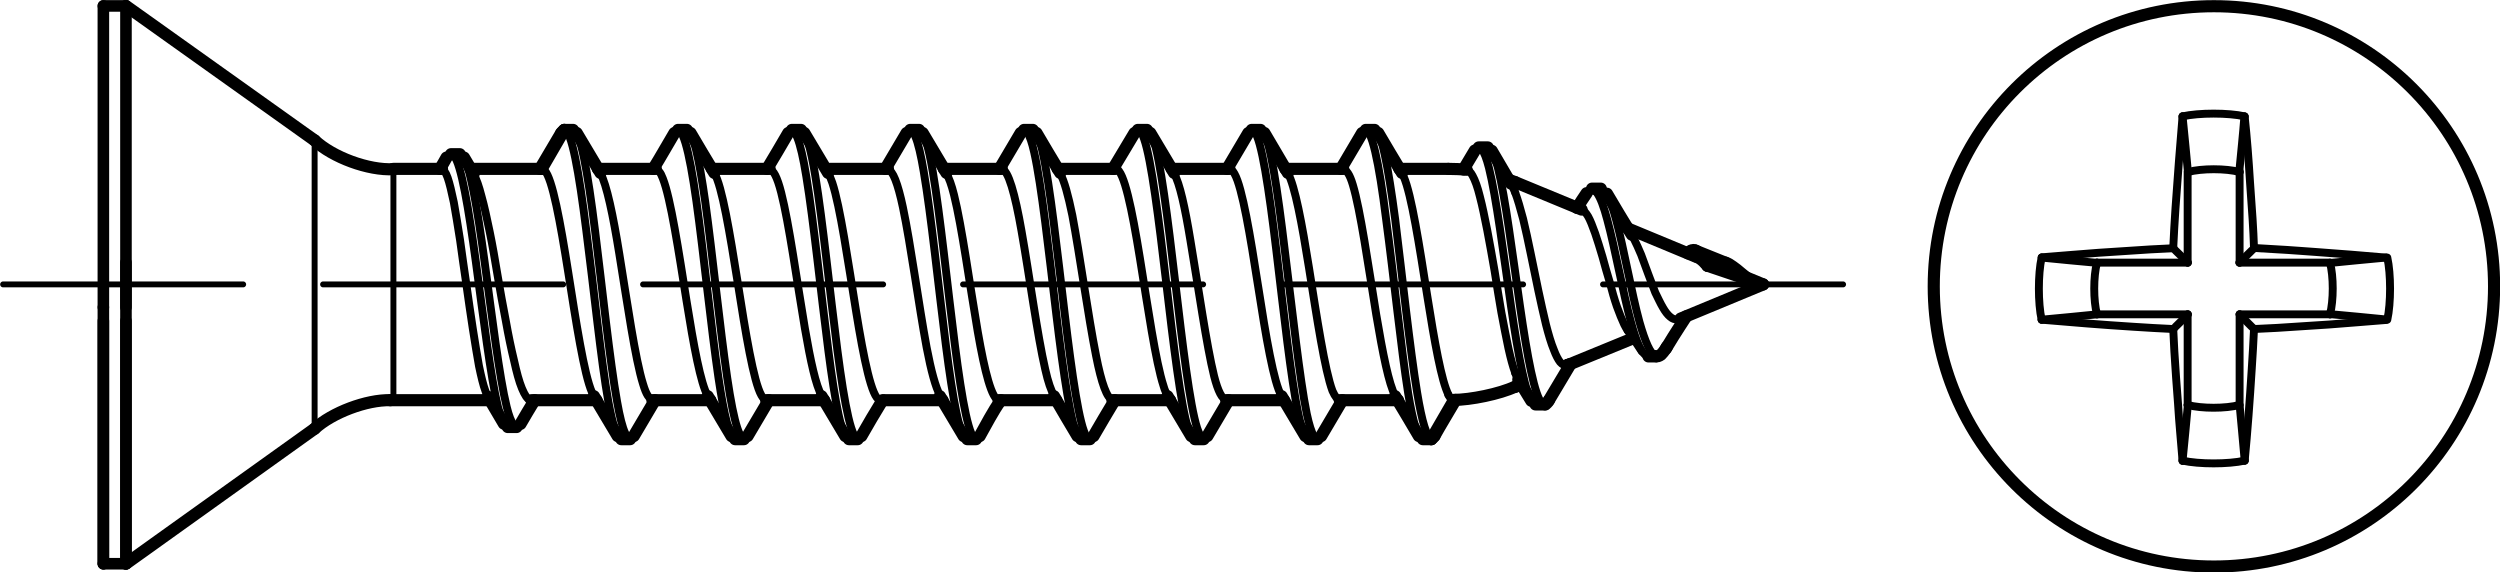 <?xml version="1.0" encoding="utf-8"?>
<!-- Generator: Adobe Illustrator 27.0.1, SVG Export Plug-In . SVG Version: 6.00 Build 0)  -->
<svg version="1.1" id="Ebene_1" xmlns="http://www.w3.org/2000/svg" xmlns:xlink="http://www.w3.org/1999/xlink" x="0px" y="0px"
	 viewBox="0 0 88.52 20.27" style="enable-background:new 0 0 88.52 20.27;" xml:space="preserve">
<g id="Konturlinie">
	
		<line style="fill:none;stroke:#000000;stroke-width:0.41;stroke-linecap:round;stroke-linejoin:round;" x1="3.66" y1="19.96" x2="3.66" y2="11.36"/>
	
		<line style="fill:none;stroke:#000000;stroke-width:0.41;stroke-linecap:round;stroke-linejoin:round;" x1="3.66" y1="19.96" x2="3.66" y2="10.88"/>
	
		<line style="fill:none;stroke:#000000;stroke-width:0.41;stroke-linecap:round;stroke-linejoin:round;" x1="3.66" y1="10.88" x2="3.66" y2="0.21"/>
	
		<line style="fill:none;stroke:#000000;stroke-width:0.43;stroke-linecap:round;stroke-linejoin:round;" x1="11.14" y1="4.97" x2="4.46" y2="0.21"/>
	
		<line style="fill:none;stroke:#000000;stroke-width:0.43;stroke-linecap:round;stroke-linejoin:round;" x1="11.14" y1="15.18" x2="4.46" y2="19.96"/>
	
		<line style="fill:none;stroke:#000000;stroke-width:0.41;stroke-linecap:round;stroke-linejoin:round;" x1="3.66" y1="0.21" x2="4.46" y2="0.21"/>
	
		<line style="fill:none;stroke:#000000;stroke-width:0.41;stroke-linecap:round;stroke-linejoin:round;" x1="3.66" y1="19.96" x2="4.46" y2="19.96"/>
	
		<line style="fill:none;stroke:#000000;stroke-width:0.41;stroke-linecap:round;stroke-linejoin:round;" x1="4.46" y1="19.96" x2="4.46" y2="11.36"/>
	
		<line style="fill:none;stroke:#000000;stroke-width:0.41;stroke-linecap:round;stroke-linejoin:round;" x1="4.46" y1="19.96" x2="4.46" y2="0.21"/>
	
		<line style="fill:none;stroke:#000000;stroke-width:0.41;stroke-linecap:round;stroke-linejoin:round;" x1="4.46" y1="10.88" x2="4.46" y2="9.29"/>
</g>
<g id="Mittellinie">
	<g id="SPLINE">
		<path style="fill:none;stroke:#000000;stroke-width:0.28;stroke-linecap:round;stroke-linejoin:round;" d="M56.18,6.84
			c0.24-0.37,0.49,0.03,0.73,0.94l0,0c0.28,1.03,0.56,2.61,0.84,3.63l0,0c0.21,0.77,0.41,1.19,0.62,1.2"/>
	</g>
	<g id="SPLINE-2">
		<path style="fill:none;stroke:#000000;stroke-width:0.43;stroke-linecap:round;stroke-linejoin:round;" d="M54.72,14.32
			c0,0,0.09-0.07,0.12-0.14"/>
	</g>
	<g id="SPLINE-3">
		<path style="fill:none;stroke:#000000;stroke-width:0.28;stroke-linecap:round;stroke-linejoin:round;" d="M56.68,6.7
			c0.18,0,0.36,0.4,0.54,1.07l0,0c0.28,1.03,0.55,2.61,0.83,3.63l0,0c0.2,0.7,0.39,1.14,0.57,1.2"/>
	</g>
	<g id="SPLINE-4">
		<path style="fill:none;stroke:#000000;stroke-width:0.43;stroke-linecap:round;stroke-linejoin:round;" d="M60.46,9.41
			c-0.1-0.11-0.18-0.2-0.28-0.26l0,0c0,0-0.08-0.05-0.12-0.07"/>
	</g>
	<g id="SPLINE-5">
		<path style="fill:none;stroke:#000000;stroke-width:0.28;stroke-linecap:round;stroke-linejoin:round;" d="M57.63,11.7
			c-0.04-0.06-0.08-0.13-0.12-0.21l0,0c-0.08-0.17-0.17-0.39-0.26-0.64l0,0C57.16,10.59,57.08,10.31,57,10l0,0
			c-0.09-0.3-0.18-0.61-0.26-0.91l0,0c-0.09-0.31-0.18-0.59-0.26-0.83l0,0c-0.09-0.25-0.17-0.46-0.25-0.6l0,0
			c-0.08-0.13-0.15-0.21-0.22-0.24"/>
	</g>
	<g id="SPLINE-6">
		<path style="fill:none;stroke:#000000;stroke-width:0.28;stroke-linecap:round;stroke-linejoin:round;" d="M57.77,8.31
			c0,0,0.04,0.09,0.08,0.14l0,0c0.08,0.16,0.17,0.35,0.26,0.57l0,0c0.08,0.21,0.16,0.44,0.25,0.68l0,0
			c0.08,0.22,0.17,0.45,0.25,0.66l0,0c0.1,0.2,0.18,0.38,0.27,0.53l0,0c0.08,0.14,0.17,0.26,0.26,0.33l0,0
			c0.08,0.07,0.17,0.1,0.26,0.09l0,0c0,0,0.06-0.01,0.1-0.03"/>
	</g>
	<g id="SPLINE-7">
		<path style="fill:none;stroke:#000000;stroke-width:0.43;stroke-linecap:round;stroke-linejoin:round;" d="M55.51,12.93
			c0,0,0.02-0.01,0.03-0.02"/>
	</g>
	<g id="LINE">
		
			<line style="fill:none;stroke:#000000;stroke-width:0.43;stroke-linecap:round;stroke-linejoin:round;" x1="55.51" y1="12.93" x2="55.5" y2="12.93"/>
	</g>
	<g id="LINE-2">
		
			<line style="fill:none;stroke:#000000;stroke-width:0.43;stroke-linecap:round;stroke-linejoin:round;" x1="56.68" y1="6.68" x2="56.37" y2="6.68"/>
	</g>
	<g id="LINE-3">
		
			<line style="fill:none;stroke:#000000;stroke-width:0.43;stroke-linecap:round;stroke-linejoin:round;" x1="58.62" y1="12.62" x2="58.37" y2="12.62"/>
	</g>
	<g id="SPLINE-8">
		<path style="fill:none;stroke:#000000;stroke-width:0.28;stroke-linecap:round;stroke-linejoin:round;" d="M58.13,12.44
			c-0.16-0.25-0.33-0.5-0.5-0.74"/>
	</g>
	<g id="SPLINE-9">
		<path style="fill:none;stroke:#000000;stroke-width:0.43;stroke-linecap:round;stroke-linejoin:round;" d="M55.84,7.36
			c0.11-0.17,0.22-0.35,0.34-0.52"/>
	</g>
	<g id="SPLINE-10">
		<path style="fill:none;stroke:#000000;stroke-width:0.43;stroke-linecap:round;stroke-linejoin:round;" d="M56.9,6.86
			c0.29,0.49,0.57,0.97,0.88,1.45"/>
	</g>
	<g id="SPLINE-11">
		<path style="fill:none;stroke:#000000;stroke-width:0.43;stroke-linecap:round;stroke-linejoin:round;" d="M59.71,11.2
			c-0.16,0.24-0.31,0.48-0.47,0.73l0,0c-0.07,0.12-0.15,0.24-0.22,0.36"/>
	</g>
	<g id="SPLINE-12">
		<path style="fill:none;stroke:#000000;stroke-width:0.43;stroke-linecap:round;stroke-linejoin:round;" d="M55.61,12.89
			c-0.26,0.43-0.51,0.86-0.77,1.29"/>
	</g>
	<g id="SPLINE-13">
		<path style="fill:none;stroke:#000000;stroke-width:0.43;stroke-linecap:round;stroke-linejoin:round;" d="M58.98,12.35
			c-0.06,0.09-0.12,0.16-0.17,0.21l0,0c-0.07,0.05-0.13,0.07-0.19,0.05"/>
	</g>
	<g id="SPLINE-14">
		<path style="fill:none;stroke:#000000;stroke-width:0.43;stroke-linecap:round;stroke-linejoin:round;" d="M60.46,9.41
			C60.4,9.3,60.34,9.2,60.29,9.12l0,0c-0.08-0.09-0.13-0.16-0.19-0.21l0,0c-0.06-0.05-0.13-0.07-0.19-0.05l0,0
			c-0.05,0.01-0.1,0.05-0.14,0.11"/>
	</g>
	<g id="LINE-4">
		
			<line style="fill:none;stroke:#000000;stroke-width:0.43;stroke-linecap:round;stroke-linejoin:round;" x1="61.91" y1="9.9" x2="60.46" y2="9.41"/>
	</g>
	<g id="SPLINE-15">
		<path style="fill:none;stroke:#000000;stroke-width:0.43;stroke-linecap:round;stroke-linejoin:round;" d="M58.98,12.35
			c0,0,0.02-0.04,0.04-0.07"/>
	</g>
	<g id="SPLINE-16">
		<path style="fill:none;stroke:#000000;stroke-width:0.43;stroke-linecap:round;stroke-linejoin:round;" d="M61.1,9.3
			c0.09,0.03,0.17,0.08,0.25,0.14l0,0c0.1,0.07,0.19,0.14,0.28,0.22l0,0c0.1,0.08,0.19,0.16,0.28,0.23"/>
	</g>
	<g id="SPLINE-17">
		<path style="fill:none;stroke:#000000;stroke-width:0.43;stroke-linecap:round;stroke-linejoin:round;" d="M60.02,8.87
			c0.36,0.14,0.71,0.29,1.07,0.43"/>
	</g>
	<g id="SPLINE-18">
		<path style="fill:none;stroke:#000000;stroke-width:0.28;stroke-linecap:round;stroke-linejoin:round;" d="M21.26,6.13
			c0.22,0.4,0.45,1.5,0.67,2.87l0,0c0.28,1.72,0.56,3.71,0.84,4.6l0,0c0.11,0.37,0.22,0.54,0.34,0.53"/>
	</g>
	<g id="SPLINE-19">
		<path style="fill:none;stroke:#000000;stroke-width:0.28;stroke-linecap:round;stroke-linejoin:round;" d="M25.29,6.12
			c0.28,0.47,0.55,2.13,0.83,3.88l0,0c0.28,1.79,0.56,3.51,0.84,4l0,0c0.06,0.11,0.12,0.15,0.18,0.15"/>
	</g>
	<g id="SPLINE-20">
		<path style="fill:none;stroke:#000000;stroke-width:0.28;stroke-linecap:round;stroke-linejoin:round;" d="M29.32,6.13
			c0.05,0.08,0.1,0.19,0.15,0.34l0,0c0.28,0.85,0.56,2.81,0.84,4.54l0,0c0.28,1.73,0.56,3.09,0.84,3.15h0.02"/>
	</g>
	<g id="SPLINE-21">
		<path style="fill:none;stroke:#000000;stroke-width:0.28;stroke-linecap:round;stroke-linejoin:round;" d="M33.51,6.15
			c0.09,0.14,0.18,0.39,0.27,0.75l0,0c0.28,1.12,0.56,3.21,0.84,4.84l0,0c0.25,1.44,0.5,2.41,0.75,2.43"/>
	</g>
	<g id="SPLINE-22">
		<path style="fill:none;stroke:#000000;stroke-width:0.28;stroke-linecap:round;stroke-linejoin:round;" d="M37.54,6.15
			c0.14,0.24,0.28,0.75,0.43,1.48l0,0c0.27,1.43,0.56,3.57,0.84,4.97l0,0c0.19,0.97,0.39,1.52,0.58,1.55"/>
	</g>
	<g id="SPLINE-23">
		<path style="fill:none;stroke:#000000;stroke-width:0.28;stroke-linecap:round;stroke-linejoin:round;" d="M41.57,6.14
			c0.2,0.34,0.39,1.21,0.58,2.37l0,0c0.28,1.65,0.57,3.72,0.84,4.81l0,0c0.14,0.55,0.29,0.82,0.42,0.82"/>
	</g>
	<g id="SPLINE-24">
		<path style="fill:none;stroke:#000000;stroke-width:0.28;stroke-linecap:round;stroke-linejoin:round;" d="M45.6,6.13
			c0.25,0.44,0.5,1.79,0.75,3.36l0,0c0.28,1.77,0.56,3.63,0.83,4.35l0,0c0.1,0.22,0.18,0.32,0.26,0.31"/>
	</g>
	<g id="SPLINE-25">
		<path style="fill:none;stroke:#000000;stroke-width:0.28;stroke-linecap:round;stroke-linejoin:round;" d="M49.64,6.12
			c0,0,0.04,0.08,0.06,0.13l0,0c0.28,0.64,0.56,2.47,0.84,4.25l0,0c0.25,1.58,0.5,3,0.75,3.48"/>
	</g>
	<g id="SPLINE-26">
		<path style="fill:none;stroke:#000000;stroke-width:0.28;stroke-linecap:round;stroke-linejoin:round;" d="M20.29,4.6
			c0.26,0,0.52,1.49,0.78,3.57l0,0c0.26,2.08,0.52,4.6,0.78,6.05l0,0c0.19,1.09,0.39,1.51,0.59,1.2"/>
	</g>
	<g id="SPLINE-27">
		<path style="fill:none;stroke:#000000;stroke-width:0.28;stroke-linecap:round;stroke-linejoin:round;" d="M24.32,4.61
			c0.22,0.02,0.43,0.98,0.65,2.53l0,0c0.26,1.87,0.52,4.48,0.78,6.24l0,0c0.24,1.63,0.48,2.44,0.72,2.05"/>
	</g>
	<g id="SPLINE-28">
		<path style="fill:none;stroke:#000000;stroke-width:0.28;stroke-linecap:round;stroke-linejoin:round;" d="M28.36,4.62
			c0.17,0.01,0.34,0.58,0.51,1.62l0,0c0.26,1.58,0.52,4.16,0.78,6.16l0,0c0.26,2,0.52,3.3,0.78,3.12l0,0c0,0,0.05-0.05,0.07-0.1"/>
	</g>
	<g id="SPLINE-29">
		<path style="fill:none;stroke:#000000;stroke-width:0.28;stroke-linecap:round;stroke-linejoin:round;" d="M32.54,4.62
			c0.17,0.01,0.33,0.52,0.49,1.47l0,0c0.26,1.52,0.52,4.08,0.78,6.12l0,0c0.26,2.04,0.52,3.43,0.78,3.33l0,0c0,0,0.07-0.05,0.1-0.11
			"/>
	</g>
	<g id="SPLINE-30">
		<path style="fill:none;stroke:#000000;stroke-width:0.28;stroke-linecap:round;stroke-linejoin:round;" d="M36.57,4.63
			c0.12,0,0.24,0.25,0.35,0.77l0,0c0.26,1.16,0.52,3.54,0.78,5.72l0,0c0.26,2.17,0.52,3.99,0.78,4.35l0,0
			c0.07,0.11,0.15,0.08,0.23-0.05"/>
	</g>
	<g id="SPLINE-31">
		<path style="fill:none;stroke:#000000;stroke-width:0.28;stroke-linecap:round;stroke-linejoin:round;" d="M40.61,4.62
			c0.07,0,0.14,0.09,0.22,0.29l0,0c0.26,0.74,0.52,2.85,0.78,5.06l0,0c0.26,2.22,0.52,4.39,0.78,5.19l0,0
			c0.13,0.38,0.24,0.45,0.37,0.24"/>
	</g>
	<g id="SPLINE-32">
		<path style="fill:none;stroke:#000000;stroke-width:0.28;stroke-linecap:round;stroke-linejoin:round;" d="M44.63,4.61
			c0,0,0.06,0,0.08,0.04l0,0c0.26,0.28,0.52,2.04,0.78,4.2l0,0c0.27,2.16,0.53,4.58,0.78,5.8l0,0c0.17,0.79,0.33,1.04,0.51,0.77"/>
	</g>
	<g id="SPLINE-33">
		<path style="fill:none;stroke:#000000;stroke-width:0.28;stroke-linecap:round;stroke-linejoin:round;" d="M48.67,4.6
			c0.24,0.01,0.48,1.28,0.73,3.16l0,0c0.25,2.01,0.52,4.58,0.78,6.15l0,0c0.17,1.03,0.34,1.59,0.51,1.62"/>
	</g>
	<g id="SPLINE-34">
		<path style="fill:none;stroke:#000000;stroke-width:0.28;stroke-linecap:round;stroke-linejoin:round;" d="M51.28,13.98
			c0.06,0.12,0.13,0.18,0.2,0.18"/>
	</g>
	<g id="SPLINE-35">
		<path style="fill:none;stroke:#000000;stroke-width:0.28;stroke-linecap:round;stroke-linejoin:round;" d="M49.4,14.01
			c-0.22-0.39-0.44-1.5-0.67-2.87l0,0c-0.28-1.72-0.56-3.71-0.83-4.6l0,0C47.79,6.17,47.67,6,47.56,6.01"/>
	</g>
	<g id="SPLINE-36">
		<path style="fill:none;stroke:#000000;stroke-width:0.28;stroke-linecap:round;stroke-linejoin:round;" d="M45.38,14.03
			c-0.28-0.47-0.56-2.13-0.83-3.88l0,0c-0.28-1.79-0.56-3.51-0.84-4l0,0C43.65,6.04,43.6,6,43.53,6"/>
	</g>
	<g id="SPLINE-37">
		<path style="fill:none;stroke:#000000;stroke-width:0.28;stroke-linecap:round;stroke-linejoin:round;" d="M41.34,14.01
			c-0.04-0.08-0.1-0.19-0.14-0.34l0,0c-0.28-0.85-0.56-2.81-0.84-4.54l0,0c-0.28-1.73-0.56-3.09-0.84-3.15h-0.03"/>
	</g>
	<g id="SPLINE-38">
		<path style="fill:none;stroke:#000000;stroke-width:0.28;stroke-linecap:round;stroke-linejoin:round;" d="M37.32,14
			c-0.1-0.16-0.21-0.47-0.31-0.92l0,0c-0.28-1.21-0.56-3.32-0.84-4.9l0,0c-0.23-1.32-0.47-2.17-0.7-2.19"/>
	</g>
	<g id="SPLINE-39">
		<path style="fill:none;stroke:#000000;stroke-width:0.28;stroke-linecap:round;stroke-linejoin:round;" d="M33.28,13.99
			c-0.15-0.27-0.31-0.85-0.47-1.69l0,0c-0.28-1.5-0.56-3.63-0.84-4.96l0,0C31.79,6.49,31.61,6.02,31.43,6"/>
	</g>
	<g id="SPLINE-40">
		<path style="fill:none;stroke:#000000;stroke-width:0.28;stroke-linecap:round;stroke-linejoin:round;" d="M29.09,14
			c-0.2-0.34-0.39-1.21-0.59-2.37l0,0c-0.28-1.65-0.56-3.72-0.84-4.81l0,0C27.52,6.27,27.38,6,27.24,6"/>
	</g>
	<g id="SPLINE-41">
		<path style="fill:none;stroke:#000000;stroke-width:0.28;stroke-linecap:round;stroke-linejoin:round;" d="M25.06,14.02
			c-0.25-0.43-0.5-1.79-0.75-3.36l0,0c-0.28-1.76-0.56-3.63-0.84-4.34l0,0C23.39,6.1,23.3,6,23.21,6.01"/>
	</g>
	<g id="SPLINE-42">
		<path style="fill:none;stroke:#000000;stroke-width:0.28;stroke-linecap:round;stroke-linejoin:round;" d="M21.03,14.02
			c0,0-0.05-0.08-0.07-0.13l0,0c-0.28-0.64-0.56-2.47-0.84-4.25l0,0c-0.28-1.77-0.56-3.33-0.84-3.61l0,0c0,0-0.07-0.05-0.1-0.05"/>
	</g>
	<g id="SPLINE-43">
		<path style="fill:none;stroke:#000000;stroke-width:0.28;stroke-linecap:round;stroke-linejoin:round;" d="M19.98,4.6
			c0.26,0,0.52,1.49,0.78,3.57l0,0c0.27,2.08,0.52,4.6,0.78,6.05l0,0c0.16,0.85,0.31,1.29,0.46,1.3"/>
	</g>
	<g id="SPLINE-44">
		<path style="fill:none;stroke:#000000;stroke-width:0.28;stroke-linecap:round;stroke-linejoin:round;" d="M23.88,4.71
			c0.26-0.44,0.52,0.57,0.78,2.43l0,0c0.26,1.87,0.52,4.48,0.78,6.24l0,0c0.2,1.34,0.39,2.12,0.59,2.15"/>
	</g>
	<g id="SPLINE-45">
		<path style="fill:none;stroke:#000000;stroke-width:0.28;stroke-linecap:round;stroke-linejoin:round;" d="M27.91,4.72
			c0.21-0.34,0.43,0.23,0.64,1.53l0,0c0.26,1.58,0.52,4.16,0.78,6.16l0,0c0.24,1.86,0.48,3.12,0.72,3.13"/>
	</g>
	<g id="SPLINE-46">
		<path style="fill:none;stroke:#000000;stroke-width:0.28;stroke-linecap:round;stroke-linejoin:round;" d="M32.1,4.72
			c0.21-0.33,0.41,0.17,0.61,1.37l0,0c0.26,1.52,0.52,4.08,0.78,6.12l0,0c0.25,1.96,0.5,3.33,0.75,3.33"/>
	</g>
	<g id="SPLINE-47">
		<path style="fill:none;stroke:#000000;stroke-width:0.28;stroke-linecap:round;stroke-linejoin:round;" d="M36.14,4.73
			c0.16-0.26,0.32-0.04,0.48,0.67l0,0c0.26,1.16,0.52,3.54,0.78,5.72l0,0c0.26,2.17,0.53,3.99,0.78,4.35l0,0
			c0.03,0.05,0.06,0.07,0.1,0.07"/>
	</g>
	<g id="SPLINE-48">
		<path style="fill:none;stroke:#000000;stroke-width:0.28;stroke-linecap:round;stroke-linejoin:round;" d="M40.17,4.74
			c0.11-0.2,0.23-0.15,0.34,0.18l0,0c0.26,0.74,0.52,2.85,0.78,5.06l0,0c0.26,2.22,0.52,4.39,0.78,5.19l0,0
			c0.08,0.25,0.16,0.37,0.24,0.36"/>
	</g>
	<g id="SPLINE-49">
		<path style="fill:none;stroke:#000000;stroke-width:0.28;stroke-linecap:round;stroke-linejoin:round;" d="M44.2,4.73
			c0.07-0.13,0.14-0.16,0.21-0.08l0,0c0.26,0.28,0.52,2.04,0.78,4.2l0,0c0.26,2.16,0.52,4.58,0.78,5.8l0,0
			c0.13,0.58,0.25,0.87,0.37,0.87"/>
	</g>
	<g id="SPLINE-50">
		<path style="fill:none;stroke:#000000;stroke-width:0.28;stroke-linecap:round;stroke-linejoin:round;" d="M48.23,4.72
			c0,0,0.05-0.08,0.07-0.1l0,0c0.26-0.17,0.53,1.14,0.78,3.15l0,0c0.27,2.01,0.53,4.58,0.78,6.15l0,0c0.17,1.03,0.34,1.59,0.51,1.62
			"/>
	</g>
	<g id="SPLINE-51">
		<path style="fill:none;stroke:#000000;stroke-width:0.43;stroke-linecap:round;stroke-linejoin:round;" d="M23.19,14.17
			c-0.25,0.42-0.5,0.85-0.75,1.27"/>
	</g>
	<g id="SPLINE-52">
		<path style="fill:none;stroke:#000000;stroke-width:0.43;stroke-linecap:round;stroke-linejoin:round;" d="M27.22,14.17
			c-0.25,0.42-0.5,0.85-0.75,1.27"/>
	</g>
	<g id="SPLINE-53">
		<path style="fill:none;stroke:#000000;stroke-width:0.43;stroke-linecap:round;stroke-linejoin:round;" d="M31.25,14.17
			c-0.26,0.42-0.51,0.85-0.75,1.27"/>
	</g>
	<g id="SPLINE-54">
		<path style="fill:none;stroke:#000000;stroke-width:0.43;stroke-linecap:round;stroke-linejoin:round;" d="M35.44,14.17
			c-0.3,0.42-0.51,0.85-0.75,1.27"/>
	</g>
	<g id="SPLINE-55">
		<path style="fill:none;stroke:#000000;stroke-width:0.43;stroke-linecap:round;stroke-linejoin:round;" d="M39.47,14.17
			c-0.25,0.42-0.51,0.85-0.75,1.27"/>
	</g>
	<g id="SPLINE-56">
		<path style="fill:none;stroke:#000000;stroke-width:0.43;stroke-linecap:round;stroke-linejoin:round;" d="M43.5,14.17
			c-0.25,0.42-0.5,0.85-0.75,1.27"/>
	</g>
	<g id="SPLINE-57">
		<path style="fill:none;stroke:#000000;stroke-width:0.43;stroke-linecap:round;stroke-linejoin:round;" d="M47.53,14.17
			c-0.25,0.42-0.5,0.85-0.75,1.27"/>
	</g>
	<g id="SPLINE-58">
		<path style="fill:none;stroke:#000000;stroke-width:0.43;stroke-linecap:round;stroke-linejoin:round;" d="M20.42,4.71
			c0.28,0.47,0.56,0.94,0.84,1.41"/>
	</g>
	<g id="SPLINE-59">
		<path style="fill:none;stroke:#000000;stroke-width:0.43;stroke-linecap:round;stroke-linejoin:round;" d="M24.45,4.71
			c0.28,0.47,0.55,0.94,0.84,1.41"/>
	</g>
	<g id="SPLINE-60">
		<path style="fill:none;stroke:#000000;stroke-width:0.43;stroke-linecap:round;stroke-linejoin:round;" d="M28.48,4.71
			c0.28,0.47,0.56,0.94,0.84,1.41"/>
	</g>
	<g id="SPLINE-61">
		<path style="fill:none;stroke:#000000;stroke-width:0.43;stroke-linecap:round;stroke-linejoin:round;" d="M32.67,4.71
			c0.28,0.47,0.56,0.94,0.84,1.41"/>
	</g>
	<g id="SPLINE-62">
		<path style="fill:none;stroke:#000000;stroke-width:0.43;stroke-linecap:round;stroke-linejoin:round;" d="M36.7,4.71
			c0.28,0.47,0.55,0.94,0.84,1.41"/>
	</g>
	<g id="SPLINE-63">
		<path style="fill:none;stroke:#000000;stroke-width:0.43;stroke-linecap:round;stroke-linejoin:round;" d="M40.73,4.71
			c0.28,0.47,0.56,0.94,0.84,1.41"/>
	</g>
	<g id="SPLINE-64">
		<path style="fill:none;stroke:#000000;stroke-width:0.43;stroke-linecap:round;stroke-linejoin:round;" d="M44.77,4.71
			c0.28,0.47,0.55,0.94,0.83,1.41"/>
	</g>
	<g id="SPLINE-65">
		<path style="fill:none;stroke:#000000;stroke-width:0.43;stroke-linecap:round;stroke-linejoin:round;" d="M48.8,4.71
			c0.28,0.47,0.55,0.94,0.84,1.41"/>
	</g>
	<g id="SPLINE-66">
		<path style="fill:none;stroke:#000000;stroke-width:0.43;stroke-linecap:round;stroke-linejoin:round;" d="M47.48,5.98
			c0.25-0.42,0.5-0.85,0.75-1.27"/>
	</g>
	<g id="SPLINE-67">
		<path style="fill:none;stroke:#000000;stroke-width:0.43;stroke-linecap:round;stroke-linejoin:round;" d="M43.45,5.98
			c0.25-0.42,0.5-0.85,0.75-1.27"/>
	</g>
	<g id="SPLINE-68">
		<path style="fill:none;stroke:#000000;stroke-width:0.43;stroke-linecap:round;stroke-linejoin:round;" d="M39.41,5.98
			c0.25-0.42,0.51-0.85,0.76-1.27"/>
	</g>
	<g id="SPLINE-69">
		<path style="fill:none;stroke:#000000;stroke-width:0.43;stroke-linecap:round;stroke-linejoin:round;" d="M35.39,5.98
			c0.25-0.42,0.5-0.85,0.75-1.27"/>
	</g>
	<g id="SPLINE-70">
		<path style="fill:none;stroke:#000000;stroke-width:0.43;stroke-linecap:round;stroke-linejoin:round;" d="M31.35,5.98
			c0.25-0.42,0.5-0.85,0.75-1.27"/>
	</g>
	<g id="SPLINE-71">
		<path style="fill:none;stroke:#000000;stroke-width:0.43;stroke-linecap:round;stroke-linejoin:round;" d="M27.16,5.98
			c0.25-0.42,0.51-0.85,0.75-1.27"/>
	</g>
	<g id="SPLINE-72">
		<path style="fill:none;stroke:#000000;stroke-width:0.43;stroke-linecap:round;stroke-linejoin:round;" d="M23.13,5.98
			c0.26-0.42,0.5-0.85,0.75-1.27"/>
	</g>
	<g id="SPLINE-73">
		<path style="fill:none;stroke:#000000;stroke-width:0.43;stroke-linecap:round;stroke-linejoin:round;" d="M21.87,15.44
			c-0.28-0.47-0.56-0.94-0.84-1.41"/>
	</g>
	<g id="SPLINE-74">
		<path style="fill:none;stroke:#000000;stroke-width:0.43;stroke-linecap:round;stroke-linejoin:round;" d="M25.9,15.44
			c-0.28-0.47-0.56-0.94-0.84-1.41"/>
	</g>
	<g id="SPLINE-75">
		<path style="fill:none;stroke:#000000;stroke-width:0.43;stroke-linecap:round;stroke-linejoin:round;" d="M29.93,15.44
			c-0.28-0.47-0.56-0.94-0.84-1.41"/>
	</g>
	<g id="SPLINE-76">
		<path style="fill:none;stroke:#000000;stroke-width:0.43;stroke-linecap:round;stroke-linejoin:round;" d="M34.12,15.44
			c-0.28-0.47-0.56-0.94-0.84-1.41"/>
	</g>
	<g id="SPLINE-77">
		<path style="fill:none;stroke:#000000;stroke-width:0.43;stroke-linecap:round;stroke-linejoin:round;" d="M38.15,15.44
			c-0.28-0.47-0.56-0.94-0.83-1.41"/>
	</g>
	<g id="SPLINE-78">
		<path style="fill:none;stroke:#000000;stroke-width:0.43;stroke-linecap:round;stroke-linejoin:round;" d="M42.18,15.44
			c-0.28-0.47-0.56-0.94-0.84-1.41"/>
	</g>
	<g id="SPLINE-79">
		<path style="fill:none;stroke:#000000;stroke-width:0.43;stroke-linecap:round;stroke-linejoin:round;" d="M46.22,15.44
			c-0.28-0.47-0.56-0.94-0.84-1.41"/>
	</g>
	<g id="SPLINE-80">
		<path style="fill:none;stroke:#000000;stroke-width:0.43;stroke-linecap:round;stroke-linejoin:round;" d="M50.24,15.44
			c-0.28-0.47-0.55-0.94-0.84-1.41"/>
	</g>
	<g id="LINE-5">
		
			<line style="fill:none;stroke:#000000;stroke-width:0.43;stroke-linecap:round;stroke-linejoin:round;" x1="24.01" y1="4.6" x2="24.32" y2="4.6"/>
	</g>
	<g id="LINE-6">
		
			<line style="fill:none;stroke:#000000;stroke-width:0.43;stroke-linecap:round;stroke-linejoin:round;" x1="28.04" y1="4.6" x2="28.36" y2="4.6"/>
	</g>
	<g id="LINE-7">
		
			<line style="fill:none;stroke:#000000;stroke-width:0.43;stroke-linecap:round;stroke-linejoin:round;" x1="32.23" y1="4.6" x2="32.54" y2="4.6"/>
	</g>
	<g id="LINE-8">
		
			<line style="fill:none;stroke:#000000;stroke-width:0.43;stroke-linecap:round;stroke-linejoin:round;" x1="36.26" y1="4.6" x2="36.57" y2="4.6"/>
	</g>
	<g id="LINE-9">
		
			<line style="fill:none;stroke:#000000;stroke-width:0.43;stroke-linecap:round;stroke-linejoin:round;" x1="40.29" y1="4.6" x2="40.61" y2="4.6"/>
	</g>
	<g id="LINE-10">
		
			<line style="fill:none;stroke:#000000;stroke-width:0.43;stroke-linecap:round;stroke-linejoin:round;" x1="44.32" y1="4.6" x2="44.63" y2="4.6"/>
	</g>
	<g id="LINE-11">
		
			<line style="fill:none;stroke:#000000;stroke-width:0.43;stroke-linecap:round;stroke-linejoin:round;" x1="48.36" y1="4.6" x2="48.67" y2="4.6"/>
	</g>
	<g id="LINE-12">
		
			<line style="fill:none;stroke:#000000;stroke-width:0.43;stroke-linecap:round;stroke-linejoin:round;" x1="22" y1="15.55" x2="22.31" y2="15.55"/>
	</g>
	<g id="LINE-13">
		
			<line style="fill:none;stroke:#000000;stroke-width:0.43;stroke-linecap:round;stroke-linejoin:round;" x1="26.03" y1="15.55" x2="26.34" y2="15.55"/>
	</g>
	<g id="LINE-14">
		
			<line style="fill:none;stroke:#000000;stroke-width:0.43;stroke-linecap:round;stroke-linejoin:round;" x1="30.06" y1="15.55" x2="30.37" y2="15.55"/>
	</g>
	<g id="LINE-15">
		
			<line style="fill:none;stroke:#000000;stroke-width:0.43;stroke-linecap:round;stroke-linejoin:round;" x1="34.25" y1="15.55" x2="34.56" y2="15.55"/>
	</g>
	<g id="LINE-16">
		
			<line style="fill:none;stroke:#000000;stroke-width:0.43;stroke-linecap:round;stroke-linejoin:round;" x1="38.28" y1="15.55" x2="38.59" y2="15.55"/>
	</g>
	<g id="LINE-17">
		
			<line style="fill:none;stroke:#000000;stroke-width:0.43;stroke-linecap:round;stroke-linejoin:round;" x1="42.31" y1="15.55" x2="42.62" y2="15.55"/>
	</g>
	<g id="LINE-18">
		
			<line style="fill:none;stroke:#000000;stroke-width:0.43;stroke-linecap:round;stroke-linejoin:round;" x1="46.35" y1="15.55" x2="46.65" y2="15.55"/>
	</g>
	<g id="LINE-19">
		
			<line style="fill:none;stroke:#000000;stroke-width:0.43;stroke-linecap:round;stroke-linejoin:round;" x1="50.68" y1="15.55" x2="51.48" y2="14.17"/>
	</g>
	<g id="SPLINE-81">
		<path style="fill:none;stroke:#000000;stroke-width:0.43;stroke-linecap:round;stroke-linejoin:round;" d="M50.68,15.55
			c0,0,0.07-0.05,0.11-0.11"/>
	</g>
	<g id="SPLINE-82">
		<path style="fill:none;stroke:#000000;stroke-width:0.28;stroke-linecap:round;stroke-linejoin:round;" d="M52.68,5.24
			c0.11,0,0.24,0.23,0.36,0.71l0,0c0.26,1.03,0.52,3.09,0.78,4.89l0,0c0.26,1.8,0.52,3.21,0.79,3.45l0,0c0,0,0.08,0.04,0.12,0.04"/>
	</g>
	<g id="SPLINE-83">
		<path style="fill:none;stroke:#000000;stroke-width:0.43;stroke-linecap:round;stroke-linejoin:round;" d="M55.48,12.94
			c0,0,0.02,0,0.03,0"/>
	</g>
	<g id="SPLINE-84">
		<path style="fill:none;stroke:#000000;stroke-width:0.28;stroke-linecap:round;stroke-linejoin:round;" d="M53.65,6.82
			c0.09,0.24,0.18,0.55,0.28,0.93l0,0c0.09,0.37,0.18,0.79,0.27,1.23l0,0c0.09,0.43,0.18,0.87,0.27,1.31l0,0
			c0.09,0.42,0.18,0.83,0.27,1.2l0,0c0.09,0.35,0.18,0.66,0.28,0.9l0,0c0.07,0.19,0.15,0.34,0.22,0.43l0,0
			c0.08,0.09,0.16,0.13,0.24,0.12"/>
	</g>
	<g id="SPLINE-85">
		<path style="fill:none;stroke:#000000;stroke-width:0.28;stroke-linecap:round;stroke-linejoin:round;" d="M53.5,6.5
			c0.05,0.08,0.09,0.19,0.15,0.32"/>
	</g>
	<g id="SPLINE-86">
		<path style="fill:none;stroke:#000000;stroke-width:0.43;stroke-linecap:round;stroke-linejoin:round;" d="M51.48,14.17
			L51.48,14.17"/>
	</g>
	<g id="LINE-20">
		
			<line style="fill:none;stroke:#000000;stroke-width:0.43;stroke-linecap:round;stroke-linejoin:round;" x1="50.38" y1="15.55" x2="50.68" y2="15.55"/>
	</g>
	<g id="SPLINE-87">
		<path style="fill:none;stroke:#000000;stroke-width:0.28;stroke-linecap:round;stroke-linejoin:round;" d="M52.22,5.35
			c0.17-0.27,0.33-0.07,0.5,0.59l0,0c0.26,1.03,0.52,3.09,0.78,4.89l0,0c0.26,1.8,0.53,3.21,0.79,3.45l0,0c0,0,0.05,0.04,0.08,0.04"
			/>
	</g>
	<g id="SPLINE-88">
		<path style="fill:none;stroke:#000000;stroke-width:0.28;stroke-linecap:round;stroke-linejoin:round;" d="M53.65,13.2
			c-0.08-0.21-0.16-0.51-0.24-0.87l0,0c-0.08-0.37-0.16-0.8-0.25-1.27l0,0c-0.08-0.47-0.16-0.95-0.24-1.47l0,0
			c-0.09-0.5-0.17-0.99-0.26-1.44l0,0C52.57,7.7,52.49,7.3,52.4,6.96l0,0c-0.08-0.33-0.17-0.58-0.26-0.74l0,0
			c-0.07-0.13-0.14-0.2-0.21-0.21"/>
	</g>
	<g id="SPLINE-89">
		<path style="fill:none;stroke:#000000;stroke-width:0.28;stroke-linecap:round;stroke-linejoin:round;" d="M53.76,13.44
			c-0.03-0.06-0.08-0.14-0.11-0.23"/>
	</g>
	<g id="SPLINE-90">
		<path style="fill:none;stroke:#000000;stroke-width:0.43;stroke-linecap:round;stroke-linejoin:round;" d="M55.48,12.94h0.02"/>
	</g>
	<g id="SPLINE-91">
		<path style="fill:none;stroke:#000000;stroke-width:0.43;stroke-linecap:round;stroke-linejoin:round;" d="M52.82,5.34
			c0.23,0.39,0.46,0.78,0.68,1.16"/>
	</g>
	<g id="SPLINE-92">
		<path style="fill:none;stroke:#000000;stroke-width:0.43;stroke-linecap:round;stroke-linejoin:round;" d="M51.54,14.16
			c-0.25,0.43-0.51,0.85-0.75,1.28"/>
	</g>
	<g id="LINE-21">
		
			<line style="fill:none;stroke:#000000;stroke-width:0.43;stroke-linecap:round;stroke-linejoin:round;" x1="52.68" y1="5.22" x2="52.36" y2="5.22"/>
	</g>
	<g id="LINE-22">
		
			<line style="fill:none;stroke:#000000;stroke-width:0.43;stroke-linecap:round;stroke-linejoin:round;" x1="54.69" y1="14.32" x2="54.37" y2="14.32"/>
	</g>
	<g id="SPLINE-93">
		<path style="fill:none;stroke:#000000;stroke-width:0.43;stroke-linecap:round;stroke-linejoin:round;" d="M51.82,6
			c0.13-0.22,0.26-0.44,0.4-0.67"/>
	</g>
	<g id="SPLINE-94">
		<path style="fill:none;stroke:#000000;stroke-width:0.43;stroke-linecap:round;stroke-linejoin:round;" d="M54.22,14.19
			c-0.16-0.25-0.3-0.5-0.46-0.75"/>
	</g>
	<g id="ARC">
		<path style="fill:none;stroke:#000000;stroke-width:0.43;stroke-linecap:round;stroke-linejoin:round;" d="M51.93,6.01
			c-0.16-0.02-0.48-0.03-0.64-0.03"/>
	</g>
	<g id="ARC-2">
		<path style="fill:none;stroke:#000000;stroke-width:0.43;stroke-linecap:round;stroke-linejoin:round;" d="M53.65,6.45
			c-0.06-0.02-0.17-0.07-0.23-0.09"/>
	</g>
	<g id="ARC-3">
		<path style="fill:none;stroke:#000000;stroke-width:0.43;stroke-linecap:round;stroke-linejoin:round;" d="M51.46,14.16
			c0.6,0,1.64-0.21,2.19-0.47"/>
	</g>
	<g id="ARC-4">
		<path style="fill:none;stroke:#000000;stroke-width:0.43;stroke-linecap:round;stroke-linejoin:round;" d="M13.82,14.17
			c-0.84-0.02-2.06,0.44-2.68,1.01"/>
	</g>
	<g id="ARC-5">
		<path style="fill:none;stroke:#000000;stroke-width:0.43;stroke-linecap:round;stroke-linejoin:round;" d="M11.14,4.97
			c0.64,0.6,1.91,1.07,2.79,1.02"/>
	</g>
	<g id="LINE-23">
		
			<line style="fill:none;stroke:#000000;stroke-width:0.43;stroke-linecap:round;stroke-linejoin:round;" x1="13.93" y1="5.98" x2="15.65" y2="5.98"/>
	</g>
	<g id="LINE-24">
		
			<line style="fill:none;stroke:#000000;stroke-width:0.43;stroke-linecap:round;stroke-linejoin:round;" x1="16.66" y1="5.98" x2="19.18" y2="5.98"/>
	</g>
	<g id="LINE-25">
		
			<line style="fill:none;stroke:#000000;stroke-width:0.43;stroke-linecap:round;stroke-linejoin:round;" x1="21.17" y1="5.98" x2="23.22" y2="5.98"/>
	</g>
	<g id="LINE-26">
		
			<line style="fill:none;stroke:#000000;stroke-width:0.43;stroke-linecap:round;stroke-linejoin:round;" x1="25.21" y1="5.98" x2="27.25" y2="5.98"/>
	</g>
	<g id="LINE-27">
		
			<line style="fill:none;stroke:#000000;stroke-width:0.43;stroke-linecap:round;stroke-linejoin:round;" x1="29.39" y1="5.98" x2="31.44" y2="5.98"/>
	</g>
	<g id="LINE-28">
		
			<line style="fill:none;stroke:#000000;stroke-width:0.43;stroke-linecap:round;stroke-linejoin:round;" x1="33.42" y1="5.98" x2="35.47" y2="5.98"/>
	</g>
	<g id="LINE-29">
		
			<line style="fill:none;stroke:#000000;stroke-width:0.43;stroke-linecap:round;stroke-linejoin:round;" x1="37.45" y1="5.98" x2="39.49" y2="5.98"/>
	</g>
	<g id="LINE-30">
		
			<line style="fill:none;stroke:#000000;stroke-width:0.43;stroke-linecap:round;stroke-linejoin:round;" x1="41.49" y1="5.98" x2="43.53" y2="5.98"/>
	</g>
	<g id="LINE-31">
		
			<line style="fill:none;stroke:#000000;stroke-width:0.43;stroke-linecap:round;stroke-linejoin:round;" x1="45.51" y1="5.98" x2="47.56" y2="5.98"/>
	</g>
	<g id="LINE-32">
		
			<line style="fill:none;stroke:#000000;stroke-width:0.43;stroke-linecap:round;stroke-linejoin:round;" x1="49.55" y1="5.98" x2="51.28" y2="5.98"/>
	</g>
	<g id="LINE-33">
		
			<line style="fill:none;stroke:#000000;stroke-width:0.43;stroke-linecap:round;stroke-linejoin:round;" x1="13.82" y1="14.17" x2="17.35" y2="14.17"/>
	</g>
	<g id="LINE-34">
		
			<line style="fill:none;stroke:#000000;stroke-width:0.43;stroke-linecap:round;stroke-linejoin:round;" x1="18.82" y1="14.17" x2="21.12" y2="14.17"/>
	</g>
	<g id="LINE-35">
		
			<line style="fill:none;stroke:#000000;stroke-width:0.43;stroke-linecap:round;stroke-linejoin:round;" x1="23.1" y1="14.17" x2="25.15" y2="14.17"/>
	</g>
	<g id="LINE-36">
		
			<line style="fill:none;stroke:#000000;stroke-width:0.43;stroke-linecap:round;stroke-linejoin:round;" x1="27.13" y1="14.17" x2="29.18" y2="14.17"/>
	</g>
	<g id="LINE-37">
		
			<line style="fill:none;stroke:#000000;stroke-width:0.43;stroke-linecap:round;stroke-linejoin:round;" x1="31.32" y1="14.17" x2="33.37" y2="14.17"/>
	</g>
	<g id="LINE-38">
		
			<line style="fill:none;stroke:#000000;stroke-width:0.43;stroke-linecap:round;stroke-linejoin:round;" x1="35.36" y1="14.17" x2="37.4" y2="14.17"/>
	</g>
	<g id="LINE-39">
		
			<line style="fill:none;stroke:#000000;stroke-width:0.43;stroke-linecap:round;stroke-linejoin:round;" x1="39.39" y1="14.17" x2="41.43" y2="14.17"/>
	</g>
	<g id="LINE-40">
		
			<line style="fill:none;stroke:#000000;stroke-width:0.43;stroke-linecap:round;stroke-linejoin:round;" x1="43.42" y1="14.17" x2="45.46" y2="14.17"/>
	</g>
	<g id="LINE-41">
		
			<line style="fill:none;stroke:#000000;stroke-width:0.43;stroke-linecap:round;stroke-linejoin:round;" x1="47.44" y1="14.17" x2="49.5" y2="14.17"/>
	</g>
	<g id="LINE-42">
		
			<line style="fill:none;stroke:#000000;stroke-width:0.43;stroke-linecap:round;stroke-linejoin:round;" x1="62.43" y1="10.07" x2="59.51" y2="11.28"/>
	</g>
	<g id="LINE-43">
		
			<line style="fill:none;stroke:#000000;stroke-width:0.43;stroke-linecap:round;stroke-linejoin:round;" x1="57.82" y1="11.98" x2="55.5" y2="12.93"/>
	</g>
	<g id="LINE-44">
		
			<line style="fill:none;stroke:#000000;stroke-width:0.43;stroke-linecap:round;stroke-linejoin:round;" x1="53.87" y1="13.61" x2="53.65" y2="13.7"/>
	</g>
	<g id="LINE-45">
		
			<line style="fill:none;stroke:#000000;stroke-width:0.43;stroke-linecap:round;stroke-linejoin:round;" x1="62.43" y1="10.07" x2="61.8" y2="9.81"/>
	</g>
	<g id="LINE-46">
		
			<line style="fill:none;stroke:#000000;stroke-width:0.43;stroke-linecap:round;stroke-linejoin:round;" x1="60.05" y1="9.09" x2="57.64" y2="8.09"/>
	</g>
	<g id="LINE-47">
		
			<line style="fill:none;stroke:#000000;stroke-width:0.43;stroke-linecap:round;stroke-linejoin:round;" x1="56" y1="7.42" x2="53.65" y2="6.45"/>
	</g>
	<g id="SPLINE-95">
		<path style="fill:none;stroke:#000000;stroke-width:0.28;stroke-linecap:round;stroke-linejoin:round;" d="M17.28,14.06
			c-0.03-0.05-0.06-0.12-0.09-0.21l0,0c-0.08-0.21-0.15-0.51-0.23-0.89l0,0c-0.07-0.38-0.14-0.83-0.22-1.33l0,0
			c-0.08-0.5-0.15-1.03-0.23-1.58l0,0c-0.08-0.52-0.15-1.06-0.22-1.55l0,0c-0.08-0.5-0.15-0.95-0.22-1.33l0,0
			c-0.08-0.38-0.15-0.68-0.22-0.88l0,0c-0.07-0.2-0.15-0.3-0.21-0.3"/>
	</g>
	<g id="SPLINE-96">
		<path style="fill:none;stroke:#000000;stroke-width:0.28;stroke-linecap:round;stroke-linejoin:round;" d="M16.77,6.16
			c0,0,0,0,0,0.01l0,0c0.1,0.16,0.19,0.43,0.28,0.78l0,0c0.1,0.35,0.19,0.78,0.29,1.26l0,0c0.1,0.48,0.19,1.01,0.28,1.55l0,0
			c0.09,0.54,0.19,1.08,0.29,1.6l0,0c0.09,0.51,0.19,0.99,0.29,1.4l0,0c0.09,0.41,0.18,0.75,0.28,0.99l0,0
			c0.1,0.24,0.19,0.38,0.29,0.42l0,0c0,0,0.03,0,0.05,0"/>
	</g>
	<g id="SPLINE-97">
		<path style="fill:none;stroke:#000000;stroke-width:0.28;stroke-linecap:round;stroke-linejoin:round;" d="M18.43,14.98
			c-0.16,0.26-0.33,0.07-0.49-0.58l0,0c-0.26-1.05-0.52-3.2-0.78-5.12l0,0c-0.26-1.92-0.52-3.47-0.79-3.77l0,0
			c0,0-0.06-0.06-0.1-0.05"/>
	</g>
	<g id="SPLINE-98">
		<path style="fill:none;stroke:#000000;stroke-width:0.43;stroke-linecap:round;stroke-linejoin:round;" d="M19.98,4.6
			c0,0-0.07,0.05-0.11,0.12"/>
	</g>
	<g id="SPLINE-99">
		<path style="fill:none;stroke:#000000;stroke-width:0.28;stroke-linecap:round;stroke-linejoin:round;" d="M17.98,15.09
			c-0.11,0-0.23-0.23-0.35-0.69l0,0c-0.26-1.05-0.52-3.2-0.78-5.12l0,0c-0.26-1.92-0.52-3.47-0.78-3.77l0,0
			c-0.08-0.09-0.17-0.06-0.25,0.09"/>
	</g>
	<g id="LINE-48">
		
			<line style="fill:none;stroke:#000000;stroke-width:0.43;stroke-linecap:round;stroke-linejoin:round;" x1="20.29" y1="4.6" x2="19.98" y2="4.6"/>
	</g>
	<g id="SPLINE-100">
		<path style="fill:none;stroke:#000000;stroke-width:0.43;stroke-linecap:round;stroke-linejoin:round;" d="M18.93,14.17
			c-0.17,0.28-0.34,0.56-0.5,0.84"/>
	</g>
	<g id="SPLINE-101">
		<path style="fill:none;stroke:#000000;stroke-width:0.43;stroke-linecap:round;stroke-linejoin:round;" d="M16.43,5.58
			c0.11,0.19,0.23,0.38,0.34,0.58"/>
	</g>
	<g id="SPLINE-102">
		<path style="fill:none;stroke:#000000;stroke-width:0.43;stroke-linecap:round;stroke-linejoin:round;" d="M19.12,5.98
			c0.25-0.42,0.5-0.85,0.75-1.27"/>
	</g>
	<g id="SPLINE-103">
		<path style="fill:none;stroke:#000000;stroke-width:0.43;stroke-linecap:round;stroke-linejoin:round;" d="M15.58,5.98
			c0.08-0.13,0.15-0.26,0.23-0.4"/>
	</g>
	<g id="SPLINE-104">
		<path style="fill:none;stroke:#000000;stroke-width:0.43;stroke-linecap:round;stroke-linejoin:round;" d="M17.84,15
			c-0.19-0.32-0.37-0.63-0.56-0.95"/>
	</g>
	<g id="LINE-49">
		
			<line style="fill:none;stroke:#000000;stroke-width:0.43;stroke-linecap:round;stroke-linejoin:round;" x1="17.98" y1="15.12" x2="18.29" y2="15.12"/>
	</g>
	<g id="LINE-50">
		
			<line style="fill:none;stroke:#000000;stroke-width:0.43;stroke-linecap:round;stroke-linejoin:round;" x1="15.97" y1="5.46" x2="16.28" y2="5.46"/>
	</g>
	<g id="CIRCLE">
		<path style="fill:none;stroke:#000000;stroke-width:0.43;stroke-linecap:round;stroke-linejoin:round;" d="M88.31,10.14
			c0-5.48-4.44-9.92-9.92-9.92s-9.92,4.44-9.92,9.92s4.44,9.92,9.92,9.92S88.31,15.62,88.31,10.14
			C88.31,10.14,88.31,10.14,88.31,10.14z"/>
	</g>
	<g id="LINE-51">
		
			<line style="fill:none;stroke:#000000;stroke-width:0.21;stroke-linecap:round;stroke-linejoin:round;" x1="13.93" y1="14.17" x2="13.93" y2="5.98"/>
	</g>
	<g id="LINE-52">
		
			<line style="fill:none;stroke:#000000;stroke-width:0.21;stroke-linecap:round;stroke-linejoin:round;" x1="11.14" y1="15.18" x2="11.14" y2="4.97"/>
	</g>
	<g id="LINE-53">
		
			<line style="fill:none;stroke:#000000;stroke-width:0.43;stroke-linecap:round;stroke-linejoin:round;" x1="19.98" y1="4.6" x2="19.18" y2="5.98"/>
	</g>
	<g id="LINE-54">
		
			<line style="fill:none;stroke:#000000;stroke-width:0.21;stroke-linecap:round;stroke-linejoin:round;stroke-dasharray:0,0,0,0,8.5,2.83;" x1="0.11" y1="10.07" x2="65.3" y2="10.07"/>
	</g>
	<g id="SPLINE-105">
		<path style="fill:none;stroke:#000000;stroke-width:0.28;stroke-linecap:round;stroke-linejoin:round;" d="M76.95,8.79
			c-0.27,0.01-0.54,0.03-0.8,0.04l0,0c-0.62,0.04-1.23,0.08-1.84,0.12l0,0C73.62,9,72.95,9.06,72.3,9.11"/>
	</g>
	<g id="SPLINE-106">
		<path style="fill:none;stroke:#000000;stroke-width:0.28;stroke-linecap:round;stroke-linejoin:round;" d="M74.25,9.3
			c0,0-0.05,0-0.07,0l0,0c-0.54-0.05-1.21-0.11-1.89-0.18"/>
	</g>
	<g id="SPLINE-107">
		<path style="fill:none;stroke:#000000;stroke-width:0.28;stroke-linecap:round;stroke-linejoin:round;" d="M77.46,9.3h-3.21"/>
	</g>
	<g id="SPLINE-108">
		<path style="fill:none;stroke:#000000;stroke-width:0.28;stroke-linecap:round;stroke-linejoin:round;" d="M76.95,8.79
			c0,0,0.07,0.06,0.09,0.09l0,0c0.14,0.14,0.29,0.28,0.43,0.42"/>
	</g>
	<g id="SPLINE-109">
		<path style="fill:none;stroke:#000000;stroke-width:0.28;stroke-linecap:round;stroke-linejoin:round;" d="M76.95,11.65
			c0.01,0.27,0.03,0.54,0.04,0.8l0,0c0.04,0.62,0.08,1.24,0.13,1.85l0,0c0.04,0.69,0.11,1.36,0.16,2.02"/>
	</g>
	<g id="SPLINE-110">
		<path style="fill:none;stroke:#000000;stroke-width:0.28;stroke-linecap:round;stroke-linejoin:round;" d="M77.46,14.34
			c0,0,0,0.05,0,0.08l0,0c-0.05,0.54-0.11,1.21-0.18,1.89"/>
	</g>
	<g id="SPLINE-111">
		<path style="fill:none;stroke:#000000;stroke-width:0.28;stroke-linecap:round;stroke-linejoin:round;" d="M77.46,11.13v3.21"/>
	</g>
	<g id="SPLINE-112">
		<path style="fill:none;stroke:#000000;stroke-width:0.28;stroke-linecap:round;stroke-linejoin:round;" d="M76.95,11.65
			c0,0,0.07-0.06,0.09-0.09l0,0c0.14-0.14,0.29-0.28,0.43-0.43"/>
	</g>
	<g id="SPLINE-113">
		<path style="fill:none;stroke:#000000;stroke-width:0.28;stroke-linecap:round;stroke-linejoin:round;" d="M79.48,16.31
			c0.1-1.04,0.18-2.13,0.25-3.25l0,0c0.03-0.47,0.06-0.94,0.08-1.41"/>
	</g>
	<g id="SPLINE-114">
		<path style="fill:none;stroke:#000000;stroke-width:0.28;stroke-linecap:round;stroke-linejoin:round;" d="M79.81,11.65
			c0,0-0.05-0.06-0.09-0.09l0,0c-0.14-0.14-0.28-0.28-0.42-0.43"/>
	</g>
	<g id="SPLINE-115">
		<path style="fill:none;stroke:#000000;stroke-width:0.28;stroke-linecap:round;stroke-linejoin:round;" d="M79.3,14.34v-3.21"/>
	</g>
	<g id="SPLINE-116">
		<path style="fill:none;stroke:#000000;stroke-width:0.28;stroke-linecap:round;stroke-linejoin:round;" d="M79.48,16.31
			c-0.06-0.71-0.13-1.41-0.18-1.97"/>
	</g>
	<g id="SPLINE-117">
		<path style="fill:none;stroke:#000000;stroke-width:0.28;stroke-linecap:round;stroke-linejoin:round;" d="M77.28,4.12
			c-0.09,1.04-0.17,2.13-0.25,3.25l0,0C77,7.84,76.97,8.31,76.95,8.78"/>
	</g>
	<g id="SPLINE-118">
		<path style="fill:none;stroke:#000000;stroke-width:0.28;stroke-linecap:round;stroke-linejoin:round;" d="M77.46,6.09V9.3"/>
	</g>
	<g id="SPLINE-119">
		<path style="fill:none;stroke:#000000;stroke-width:0.28;stroke-linecap:round;stroke-linejoin:round;" d="M77.28,4.12
			c0.07,0.71,0.14,1.41,0.19,1.97"/>
	</g>
	<g id="SPLINE-120">
		<path style="fill:none;stroke:#000000;stroke-width:0.28;stroke-linecap:round;stroke-linejoin:round;" d="M72.29,11.32
			c1.04,0.09,2.13,0.18,3.25,0.25l0,0c0.47,0.03,0.95,0.06,1.41,0.08"/>
	</g>
	<g id="SPLINE-121">
		<path style="fill:none;stroke:#000000;stroke-width:0.28;stroke-linecap:round;stroke-linejoin:round;" d="M74.25,11.13h3.21"/>
	</g>
	<g id="SPLINE-122">
		<path style="fill:none;stroke:#000000;stroke-width:0.28;stroke-linecap:round;stroke-linejoin:round;" d="M72.29,11.32
			c0.71-0.07,1.42-0.13,1.97-0.19"/>
	</g>
	<g id="SPLINE-123">
		<path style="fill:none;stroke:#000000;stroke-width:0.28;stroke-linecap:round;stroke-linejoin:round;" d="M79.81,11.65
			c0.27-0.01,0.54-0.03,0.81-0.04l0,0c0.62-0.04,1.23-0.08,1.85-0.12l0,0c0.68-0.05,1.36-0.11,2.01-0.16"/>
	</g>
	<g id="SPLINE-124">
		<path style="fill:none;stroke:#000000;stroke-width:0.28;stroke-linecap:round;stroke-linejoin:round;" d="M82.5,11.13
			c0,0,0.06,0,0.08,0l0,0c0.54,0.05,1.2,0.11,1.89,0.18"/>
	</g>
	<g id="SPLINE-125">
		<path style="fill:none;stroke:#000000;stroke-width:0.28;stroke-linecap:round;stroke-linejoin:round;" d="M79.3,11.13h3.21"/>
	</g>
	<g id="ARC-6">
		<path style="fill:none;stroke:#000000;stroke-width:0.28;stroke-linecap:round;stroke-linejoin:round;" d="M84.53,11.32
			c0.13-0.58,0.13-1.62,0-2.2"/>
	</g>
	<g id="ARC-7">
		<path style="fill:none;stroke:#000000;stroke-width:0.28;stroke-linecap:round;stroke-linejoin:round;" d="M82.5,11.13
			c0.13-0.48,0.13-1.35,0-1.83"/>
	</g>
	<g id="ARC-8">
		<path style="fill:none;stroke:#000000;stroke-width:0.28;stroke-linecap:round;stroke-linejoin:round;" d="M77.28,16.31
			c0.58,0.13,1.62,0.13,2.2,0"/>
	</g>
	<g id="ARC-9">
		<path style="fill:none;stroke:#000000;stroke-width:0.28;stroke-linecap:round;stroke-linejoin:round;" d="M77.46,14.34
			c0.49,0.13,1.35,0.13,1.83,0"/>
	</g>
	<g id="ARC-10">
		<path style="fill:none;stroke:#000000;stroke-width:0.28;stroke-linecap:round;stroke-linejoin:round;" d="M72.29,9.12
			c-0.13,0.58-0.13,1.62,0,2.2"/>
	</g>
	<g id="ARC-11">
		<path style="fill:none;stroke:#000000;stroke-width:0.28;stroke-linecap:round;stroke-linejoin:round;" d="M74.25,9.3
			c-0.13,0.49-0.13,1.35,0,1.83"/>
	</g>
	<g id="ARC-12">
		<path style="fill:none;stroke:#000000;stroke-width:0.28;stroke-linecap:round;stroke-linejoin:round;" d="M79.3,6.09
			c-0.49-0.13-1.34-0.13-1.83,0"/>
	</g>
	<g id="ARC-13">
		<path style="fill:none;stroke:#000000;stroke-width:0.28;stroke-linecap:round;stroke-linejoin:round;" d="M79.48,4.12
			c-0.58-0.13-1.62-0.13-2.2,0"/>
	</g>
	<g id="SPLINE-126">
		<path style="fill:none;stroke:#000000;stroke-width:0.28;stroke-linecap:round;stroke-linejoin:round;" d="M84.48,9.12
			c-0.71,0.07-1.42,0.13-1.97,0.19"/>
	</g>
	<g id="SPLINE-127">
		<path style="fill:none;stroke:#000000;stroke-width:0.28;stroke-linecap:round;stroke-linejoin:round;" d="M79.3,6.09
			c0,0,0-0.08,0-0.13l0,0c0.05-0.53,0.12-1.18,0.17-1.84"/>
	</g>
	<g id="SPLINE-128">
		<path style="fill:none;stroke:#000000;stroke-width:0.28;stroke-linecap:round;stroke-linejoin:round;" d="M82.5,9.3h-3.21"/>
	</g>
	<g id="SPLINE-129">
		<path style="fill:none;stroke:#000000;stroke-width:0.28;stroke-linecap:round;stroke-linejoin:round;" d="M79.3,9.3V6.09"/>
	</g>
	<g id="SPLINE-130">
		<path style="fill:none;stroke:#000000;stroke-width:0.28;stroke-linecap:round;stroke-linejoin:round;" d="M79.81,8.79
			c-0.01-0.35-0.03-0.69-0.05-1.03l0,0c-0.03-0.44-0.06-0.86-0.09-1.29l0,0c-0.05-0.81-0.11-1.59-0.19-2.34"/>
	</g>
	<g id="SPLINE-131">
		<path style="fill:none;stroke:#000000;stroke-width:0.28;stroke-linecap:round;stroke-linejoin:round;" d="M79.81,8.79
			c0,0-0.05,0.06-0.08,0.08l0,0c-0.15,0.14-0.29,0.29-0.43,0.43"/>
	</g>
	<g id="SPLINE-132">
		<path style="fill:none;stroke:#000000;stroke-width:0.28;stroke-linecap:round;stroke-linejoin:round;" d="M84.48,9.12
			c-0.81-0.07-1.65-0.14-2.51-0.2l0,0c-0.32-0.02-0.65-0.05-0.98-0.07l0,0C80.6,8.83,80.2,8.8,79.81,8.78"/>
	</g>
</g>
</svg>

